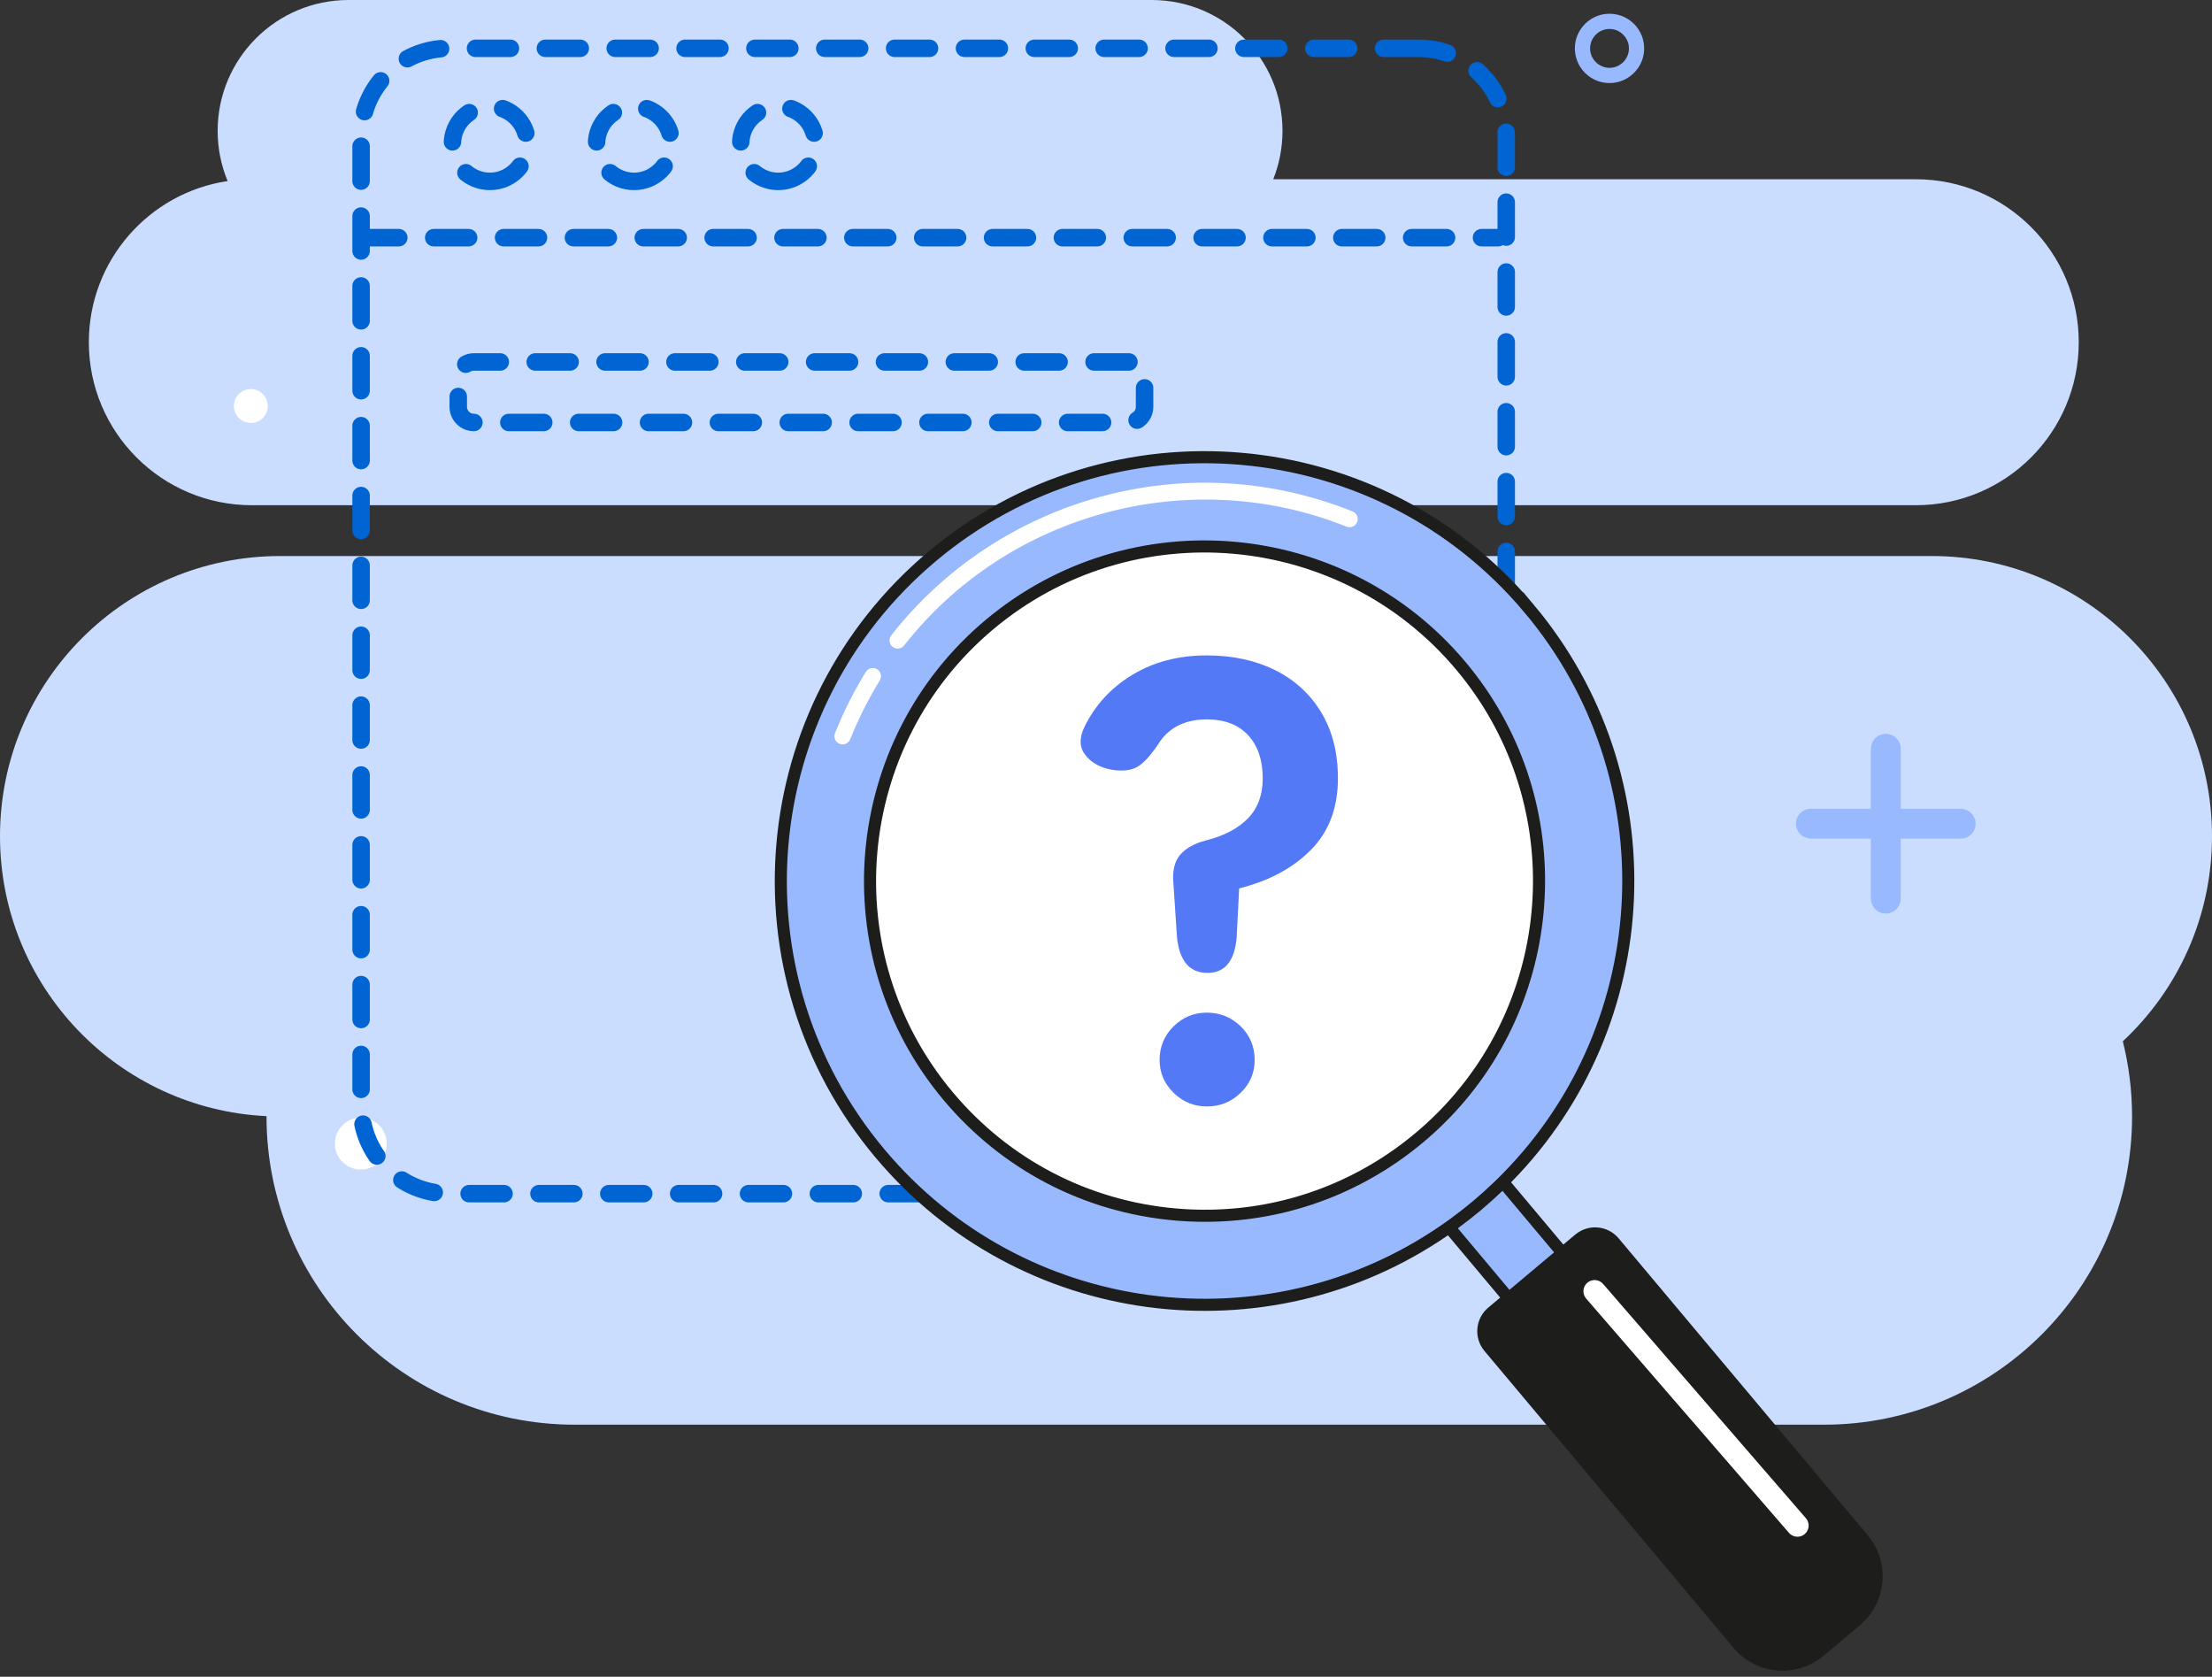 <svg width="190" height="144" viewBox="0 0 190 144" fill="none" xmlns="http://www.w3.org/2000/svg">
<rect x="0" y="0" width="190" height="144" fill="#333333" stroke="none"/>
<g clip-path="url(#clip0_7215_190579)">
<path d="M21.627 43.388H164.558C172.288 43.388 178.555 37.121 178.555 29.391C178.555 21.661 172.288 15.394 164.558 15.394H109.365C109.877 14.109 110.16 12.706 110.16 11.239C110.16 5.031 105.128 0 98.921 0H29.934C23.727 0 18.695 5.032 18.695 11.239C18.695 12.765 19.001 14.221 19.552 15.548C12.807 16.551 7.631 22.366 7.631 29.391C7.631 37.121 13.898 43.388 21.628 43.388H21.627Z" fill="#CADDFF"/>
<path d="M190 71.817C190 58.526 179.225 47.752 165.935 47.752H24.065C10.774 47.75 0 58.525 0 71.817C0 84.714 10.146 95.241 22.892 95.854C22.892 95.863 22.892 95.872 22.892 95.883C22.892 110.501 34.742 122.351 49.36 122.351H156.666C171.284 122.351 183.134 110.501 183.134 95.883C183.134 93.654 182.858 91.491 182.339 89.425C187.052 85.031 190.001 78.77 190.001 71.818L190 71.817Z" fill="#CADDFF"/>
<path d="M138.492 7.123C136.66 7.27 135.136 5.745 135.282 3.914C135.397 2.472 136.564 1.304 138.007 1.189C139.839 1.043 141.363 2.567 141.217 4.399C141.101 5.84 139.934 7.008 138.492 7.123ZM138.467 2.501C137.378 2.363 136.456 3.283 136.595 4.374C136.689 5.116 137.289 5.716 138.032 5.811C139.122 5.949 140.042 5.029 139.904 3.939C139.809 3.196 139.209 2.596 138.467 2.501Z" fill="#99B9FF"/>
<path d="M169.68 70.526C169.581 69.898 169.011 69.452 168.375 69.452H163.266V64.308C163.266 63.528 162.572 62.91 161.769 63.038C161.141 63.138 160.694 63.708 160.694 64.344V69.453H155.549C154.769 69.453 154.151 70.147 154.28 70.95C154.379 71.578 154.95 72.025 155.585 72.025H160.694V77.134C160.694 77.77 161.141 78.34 161.769 78.439C162.572 78.567 163.266 77.949 163.266 77.17V72.025H168.411C169.191 72.025 169.809 71.331 169.68 70.528V70.526Z" fill="#99B9FF"/>
<path d="M22.991 34.679C23.112 35.633 22.309 36.435 21.356 36.314C20.706 36.232 20.181 35.708 20.099 35.058C19.979 34.104 20.782 33.302 21.735 33.422C22.385 33.504 22.909 34.029 22.991 34.679Z" fill="white"/>
<path d="M33.209 97.985C33.349 99.394 32.174 100.569 30.765 100.43C29.722 100.327 28.878 99.483 28.775 98.44C28.636 97.031 29.811 95.856 31.22 95.996C32.262 96.098 33.107 96.943 33.209 97.985Z" fill="white"/>
<path d="M121.843 4.149H38.551C34.39 4.149 31.016 7.523 31.016 11.684V94.976C31.016 99.137 34.39 102.511 38.551 102.511H121.843C126.004 102.511 129.378 99.137 129.378 94.976V11.684C129.378 7.523 126.004 4.149 121.843 4.149Z" stroke="#0064D3" stroke-width="1.5" stroke-linecap="round" stroke-linejoin="round" stroke-dasharray="3 3"/>
<path d="M96.972 31.084H40.703C39.962 31.084 39.362 31.684 39.362 32.424V34.94C39.362 35.681 39.962 36.281 40.703 36.281H96.972C97.712 36.281 98.313 35.681 98.313 34.94V32.424C98.313 31.684 97.712 31.084 96.972 31.084Z" stroke="#0064D3" stroke-width="1.5" stroke-linecap="round" stroke-linejoin="round" stroke-dasharray="3 3"/>
<path d="M31.254 20.411H128.686" stroke="#0064D3" stroke-width="1.5" stroke-linecap="round" stroke-linejoin="round" stroke-dasharray="3 3"/>
<path d="M42.08 15.578C43.858 15.578 45.301 14.136 45.301 12.357C45.301 10.578 43.858 9.136 42.08 9.136C40.3 9.136 38.858 10.578 38.858 12.357C38.858 14.136 40.3 15.578 42.08 15.578Z" stroke="#0064D3" stroke-width="1.5" stroke-linecap="round" stroke-linejoin="round" stroke-dasharray="3 3"/>
<path d="M54.462 15.578C56.24 15.578 57.683 14.136 57.683 12.357C57.683 10.578 56.24 9.136 54.462 9.136C52.682 9.136 51.24 10.578 51.24 12.357C51.24 14.136 52.682 15.578 54.462 15.578Z" stroke="#0064D3" stroke-width="1.5" stroke-linecap="round" stroke-linejoin="round" stroke-dasharray="3 3"/>
<path d="M66.844 15.578C68.623 15.578 70.065 14.136 70.065 12.357C70.065 10.578 68.623 9.136 66.844 9.136C65.064 9.136 63.622 10.578 63.622 12.357C63.622 14.136 65.064 15.578 66.844 15.578Z" stroke="#0064D3" stroke-width="1.5" stroke-linecap="round" stroke-linejoin="round" stroke-dasharray="3 3"/>
<path d="M136.968 110.89L136.233 111.508L132.339 114.776L129.942 111.922L129.59 111.501L129.236 111.079L124.818 105.813L124.464 105.392L124.108 104.968L120.233 100.351L119.877 99.928L119.523 99.506C119.675 99.403 119.826 99.298 119.978 99.193C120.649 98.719 121.302 98.215 121.937 97.683C122.577 97.148 123.186 96.59 123.763 96.013C123.895 95.883 124.024 95.75 124.15 95.618L124.507 96.044L124.862 96.468L128.738 101.084L129.092 101.506L129.448 101.93L133.867 107.195L134.219 107.617L134.573 108.037L136.352 110.155L136.967 110.89H136.968Z" fill="#99B9FF" stroke="#1D1D1B" stroke-width="1.038" stroke-miterlimit="10"/>
<path d="M149.297 141.181L127.906 115.688C127.152 114.789 127.269 113.448 128.168 112.694L135.643 106.421C136.543 105.667 137.883 105.784 138.637 106.683L160.028 132.176C161.795 134.281 161.52 137.419 159.415 139.185L156.306 141.795C154.201 143.561 151.063 143.286 149.296 141.181H149.297Z" fill="#1D1D1B" stroke="#1D1D1B" stroke-width="1.038" stroke-miterlimit="10"/>
<path d="M100.96 104.298C93.311 103.627 86.381 100.02 81.446 94.137C71.258 81.997 72.846 63.83 84.988 53.642C97.131 43.455 115.297 45.044 125.485 57.186C134.895 68.4 134.255 84.758 124.534 95.216C124.41 95.35 124.283 95.484 124.153 95.617C124.027 95.749 123.899 95.882 123.766 96.011C123.189 96.589 122.58 97.147 121.94 97.681C121.305 98.214 120.652 98.718 119.981 99.192C119.829 99.297 119.678 99.402 119.526 99.505C119.372 99.608 119.219 99.709 119.065 99.81C113.717 103.279 107.41 104.862 100.959 104.298H100.96Z" fill="#606060"/>
<path d="M124.533 95.216C124.409 95.35 124.282 95.484 124.152 95.617C124.026 95.749 123.898 95.882 123.765 96.011C123.188 96.589 122.579 97.147 121.939 97.681C121.304 98.214 120.651 98.718 119.98 99.192C119.828 99.297 119.677 99.402 119.525 99.505C119.371 99.608 119.218 99.709 119.064 99.81C113.716 103.279 107.409 104.862 100.958 104.298C93.309 103.627 86.379 100.02 81.444 94.137C71.256 81.997 72.843 63.83 84.986 53.642C97.129 43.455 115.295 45.044 125.482 57.186C134.893 68.4 134.253 84.758 124.532 95.216H124.533Z" fill="white"/>
<path d="M154.392 131.975C154.123 131.975 153.855 131.863 153.665 131.643L136.243 111.52C135.895 111.118 135.938 110.512 136.34 110.164C136.742 109.816 137.348 109.86 137.696 110.262L155.119 130.384C155.467 130.786 155.423 131.392 155.021 131.74C154.839 131.898 154.615 131.975 154.392 131.975Z" fill="white"/>
<path d="M103.713 83.55C102.184 83.55 101.312 82.537 101.099 80.509L100.779 75.706C100.707 74.71 100.912 73.936 101.392 73.385C101.872 72.834 102.593 72.434 103.553 72.185C105.118 71.793 106.328 71.163 107.182 70.291C108.035 69.419 108.462 68.272 108.462 66.849C108.462 65.284 108.043 64.048 107.209 63.141C106.373 62.234 105.189 61.781 103.66 61.781C101.739 61.781 100.333 62.511 99.445 63.969C98.769 64.965 98.165 65.605 97.631 65.89C97.098 66.175 96.386 66.246 95.497 66.104C94.502 65.926 93.745 65.509 93.23 64.849C92.713 64.191 92.686 63.382 93.15 62.422C94.074 60.537 95.453 59.043 97.285 57.94C99.117 56.838 101.242 56.286 103.662 56.286C105.868 56.286 107.815 56.704 109.506 57.54C111.195 58.376 112.52 59.586 113.481 61.168C114.441 62.752 114.921 64.646 114.921 66.852C114.921 69.378 114.147 71.423 112.6 72.987C111.053 74.553 108.998 75.655 106.437 76.296L106.223 80.512C106.045 82.54 105.21 83.553 103.715 83.553L103.713 83.55ZM103.659 95.022C102.557 95.022 101.605 94.63 100.805 93.848C100.004 93.066 99.604 92.123 99.604 91.02C99.604 89.918 100.004 88.922 100.805 88.139C101.605 87.357 102.557 86.964 103.659 86.964C104.762 86.964 105.767 87.356 106.568 88.139C107.369 88.922 107.768 89.882 107.768 91.02C107.768 92.159 107.369 93.066 106.568 93.848C105.767 94.63 104.797 95.022 103.659 95.022Z" fill="#5479F7"/>
<path d="M131.345 52.267C118.424 36.868 95.469 34.859 80.07 47.78C64.672 60.701 62.662 83.656 75.585 99.056C87.73 113.53 108.743 116.174 124.013 105.704C124.165 105.601 124.316 105.496 124.466 105.389C124.615 105.284 124.765 105.175 124.913 105.068C125.574 104.584 126.224 104.075 126.862 103.542C127.497 103.007 128.11 102.456 128.701 101.888C128.832 101.761 128.965 101.635 129.095 101.502C129.227 101.374 129.356 101.244 129.483 101.112C142.445 87.895 143.493 66.741 131.345 52.266V52.267ZM84.988 53.642C97.131 43.454 115.297 45.044 125.485 57.186C134.895 68.4 134.255 84.758 124.534 95.216C124.41 95.35 124.283 95.484 124.153 95.617C124.027 95.749 123.899 95.882 123.766 96.011C123.189 96.589 122.58 97.146 121.94 97.681C121.305 98.214 120.652 98.717 119.981 99.192C119.829 99.297 119.678 99.402 119.526 99.504C119.373 99.607 119.219 99.709 119.065 99.81C113.717 103.279 107.41 104.862 100.959 104.298C93.311 103.627 86.38 100.02 81.445 94.137C71.257 81.997 72.844 63.83 84.987 53.642H84.988Z" fill="#99B9FF" stroke="#1D1D1B" stroke-width="1.038" stroke-miterlimit="10"/>
<path d="M77.107 55.7C76.956 55.7 76.803 55.652 76.674 55.551C76.369 55.312 76.315 54.87 76.555 54.564C78.81 51.684 81.507 49.196 84.569 47.169C87.587 45.171 90.887 43.668 94.376 42.703C101.632 40.694 109.172 41.115 116.18 43.921C116.541 44.065 116.716 44.474 116.572 44.834C116.428 45.195 116.018 45.37 115.658 45.226C102.209 39.844 86.584 44.04 77.661 55.432C77.522 55.609 77.316 55.701 77.107 55.701V55.7Z" fill="white"/>
<path d="M72.376 63.927C72.289 63.927 72.201 63.91 72.115 63.876C71.755 63.732 71.58 63.322 71.724 62.962C72.455 61.135 73.345 59.366 74.369 57.704C74.572 57.373 75.005 57.271 75.336 57.474C75.666 57.678 75.769 58.111 75.565 58.441C74.584 60.035 73.73 61.732 73.029 63.486C72.919 63.76 72.655 63.927 72.377 63.927H72.376Z" fill="white"/>
</g>
<defs>
<clipPath id="clip0_7215_190579">
<rect width="190" height="143.477" fill="white"/>
</clipPath>
</defs>
</svg>
